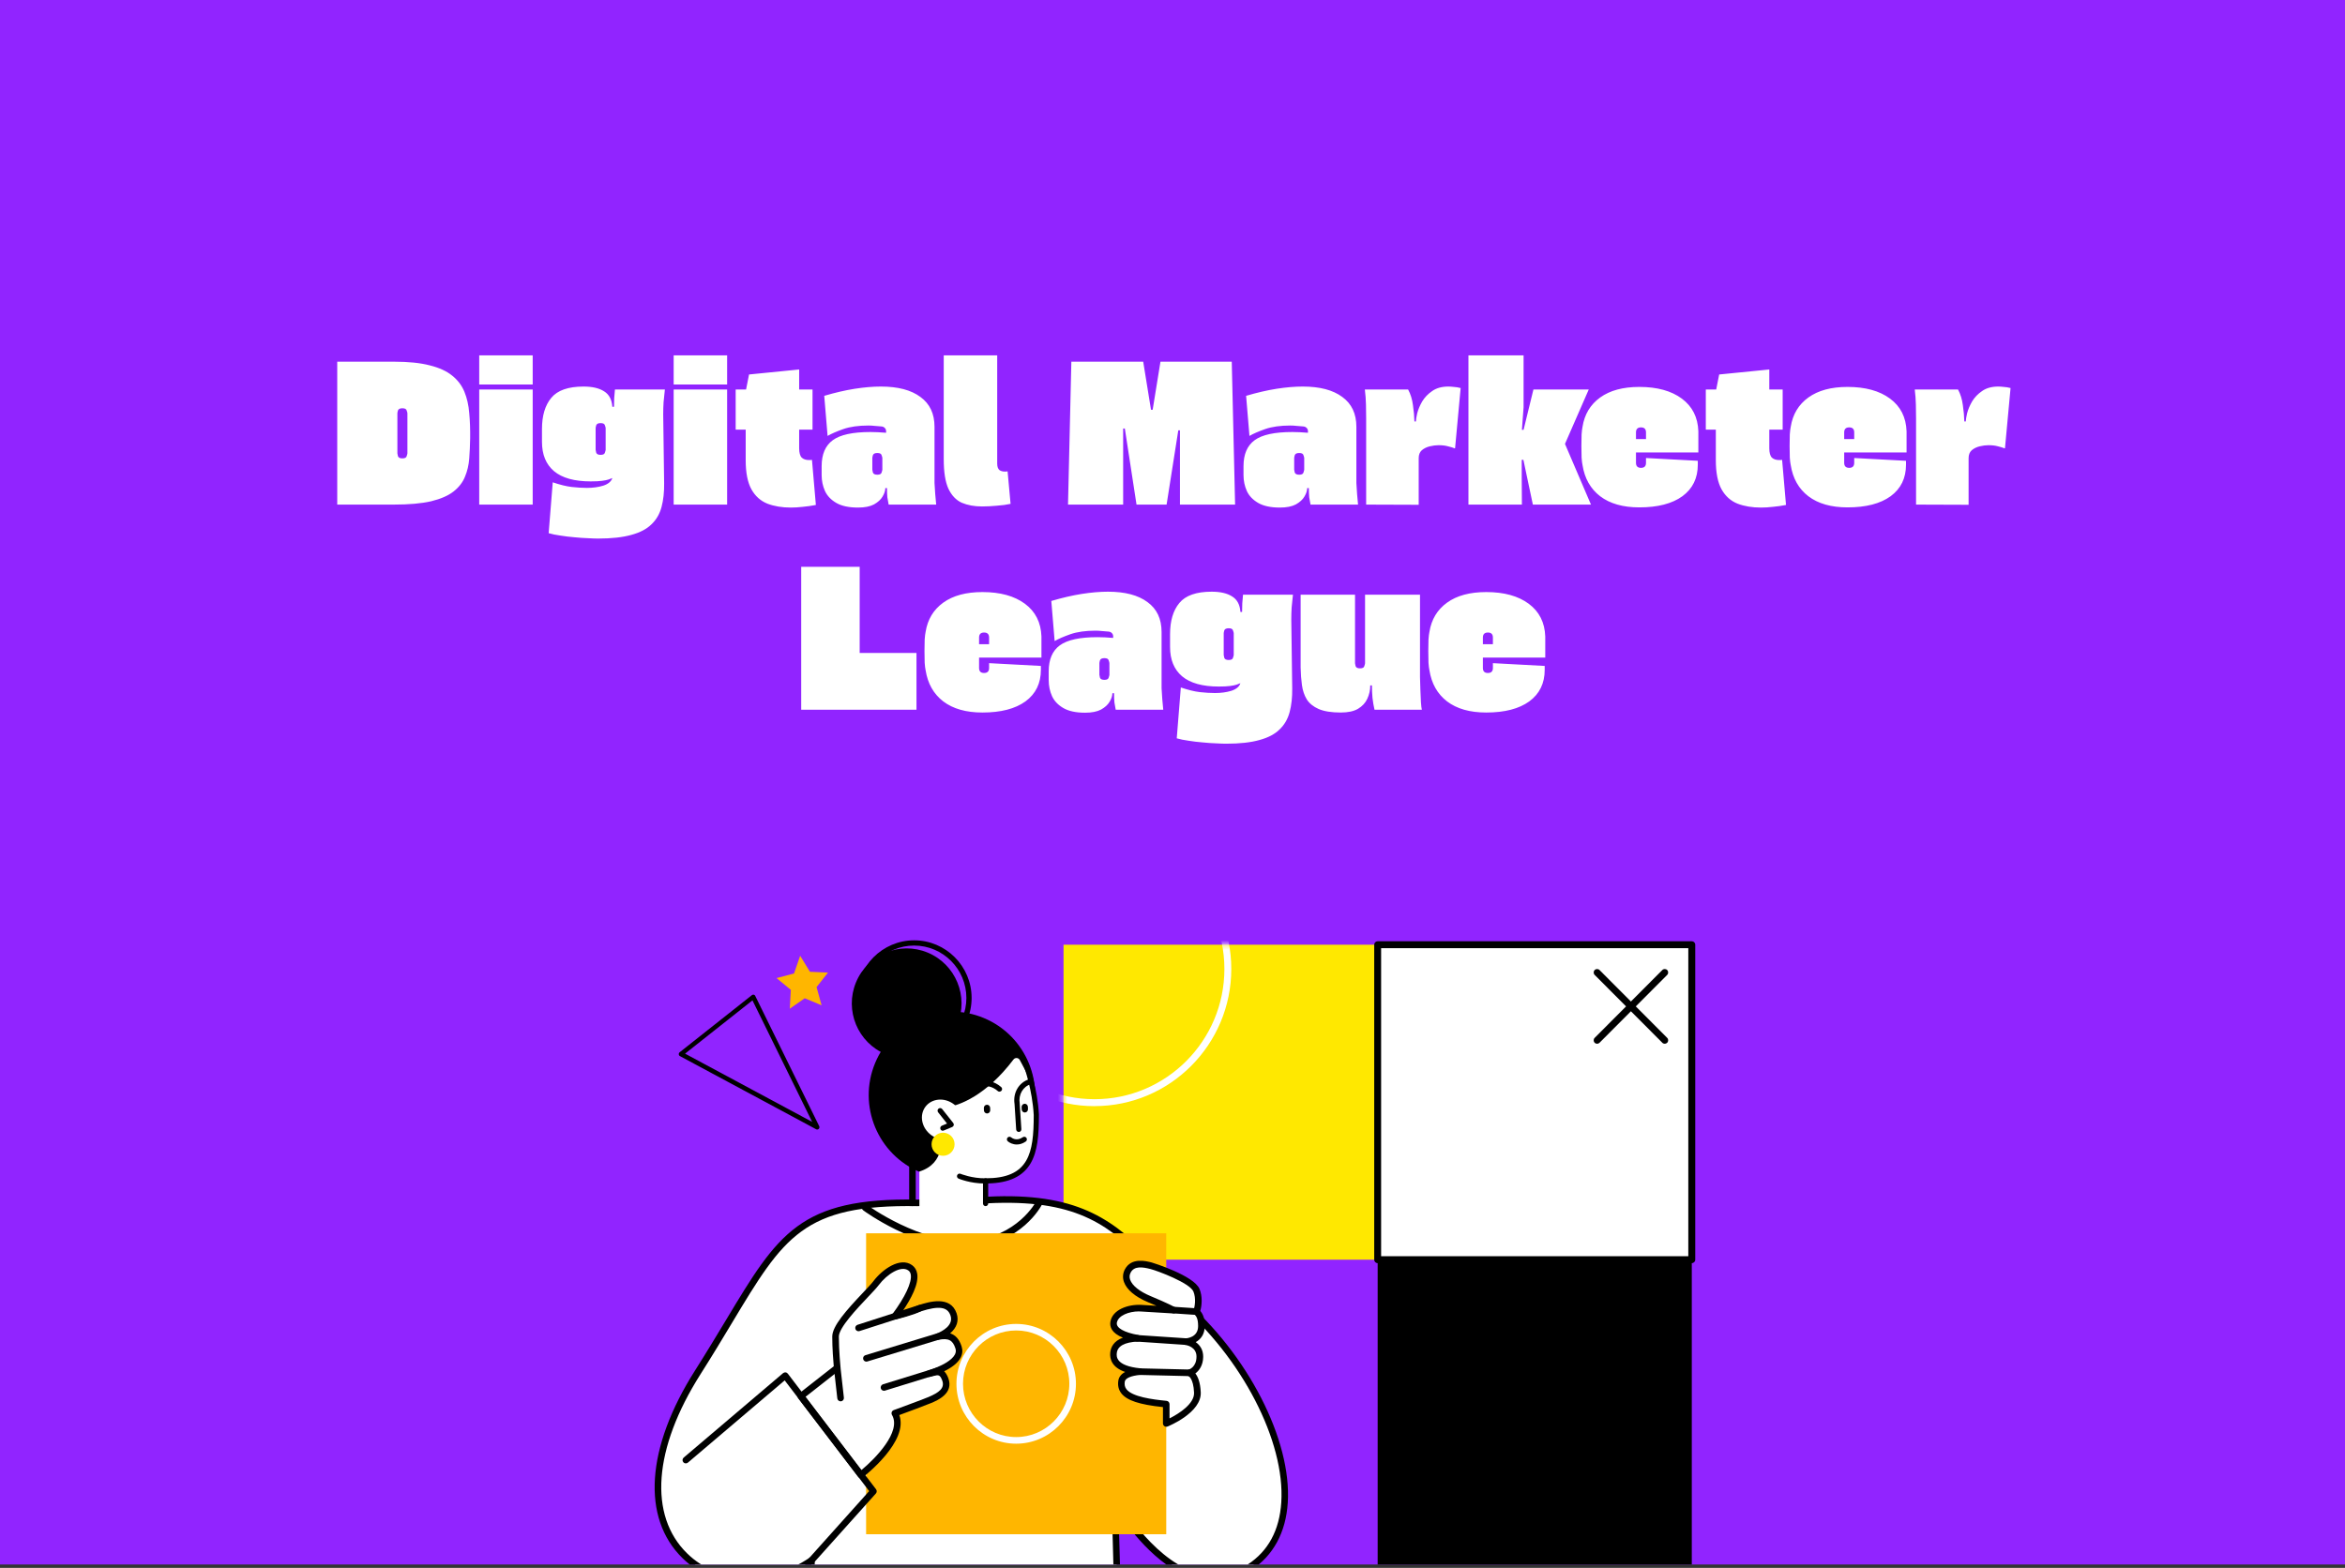 <svg width="480" height="321" viewBox="0 0 480 321" fill="none" xmlns="http://www.w3.org/2000/svg">
<rect x="0" y="0" width="480" height="321" fill="#333333" stroke="none"/>
<g clip-path="url(#clip0_15_7405)">
<rect width="480" height="320.308" fill="#9124FF"/>
<path d="M69.029 74.048H80.657C83.621 74.048 86.066 74.301 87.991 74.808C89.916 75.289 91.436 75.986 92.551 76.898C93.691 77.81 94.527 78.912 95.059 80.204C95.591 81.496 95.92 82.952 96.047 84.574C96.199 86.17 96.262 87.892 96.237 89.742C96.212 91.16 96.148 92.541 96.047 93.884C95.945 95.226 95.654 96.468 95.173 97.608C94.717 98.748 93.944 99.748 92.855 100.61C91.766 101.471 90.233 102.142 88.257 102.624C86.281 103.08 83.722 103.308 80.581 103.308H69.029V74.048ZM83.393 92.82V84.612C83.393 84.51 83.342 84.32 83.241 84.042C83.165 83.738 82.874 83.586 82.367 83.586C81.86 83.586 81.556 83.738 81.455 84.042C81.379 84.32 81.341 84.51 81.341 84.612V92.82C81.341 92.896 81.379 93.086 81.455 93.39C81.556 93.694 81.86 93.846 82.367 93.846C82.874 93.846 83.165 93.694 83.241 93.39C83.342 93.086 83.393 92.896 83.393 92.82ZM98.093 78.722V72.756H109.037V78.722H98.093ZM109.037 103.308H98.093V79.748H109.037V103.308ZM135.752 84.84L135.942 98.938C135.967 100.762 135.79 102.383 135.41 103.802C135.03 105.22 134.346 106.398 133.358 107.336C132.395 108.298 131.027 109.02 129.254 109.502C127.48 110.008 125.2 110.262 122.414 110.262C121.882 110.262 121.185 110.236 120.324 110.186C119.488 110.16 118.576 110.097 117.588 109.996C116.625 109.92 115.675 109.806 114.738 109.654C113.8 109.527 112.99 109.362 112.306 109.16L113.142 98.748C114.636 99.254 115.928 99.571 117.018 99.698C118.132 99.824 119.171 99.888 120.134 99.888C121.375 99.888 122.49 99.736 123.478 99.432C124.491 99.102 125.112 98.583 125.34 97.874C125.112 97.975 124.846 98.076 124.542 98.178C124.238 98.279 123.794 98.368 123.212 98.444C122.654 98.52 121.882 98.558 120.894 98.558C117.575 98.558 115.08 97.861 113.408 96.468C111.761 95.074 110.938 93.073 110.938 90.464V87.842C110.938 85.106 111.571 82.978 112.838 81.458C114.104 79.912 116.308 79.14 119.45 79.14C121.248 79.14 122.654 79.469 123.668 80.128C124.681 80.761 125.238 81.812 125.34 83.282H125.682C125.682 82.699 125.694 82.116 125.72 81.534C125.77 80.926 125.821 80.33 125.872 79.748H136.094C135.992 80.609 135.904 81.47 135.828 82.332C135.777 83.168 135.752 84.004 135.752 84.84ZM123.972 92.098V87.652C123.972 87.55 123.921 87.36 123.82 87.082C123.744 86.778 123.452 86.626 122.946 86.626C122.439 86.626 122.135 86.778 122.034 87.082C121.958 87.36 121.92 87.55 121.92 87.652V92.098C121.92 92.174 121.958 92.364 122.034 92.668C122.135 92.972 122.439 93.124 122.946 93.124C123.452 93.124 123.744 92.972 123.82 92.668C123.921 92.364 123.972 92.174 123.972 92.098ZM137.893 78.722V72.756H148.837V78.722H137.893ZM148.837 103.308H137.893V79.748H148.837V103.308ZM166.203 94.15L167.001 103.384C166.089 103.561 165.202 103.688 164.341 103.764C163.479 103.865 162.656 103.916 161.871 103.916C160.072 103.916 158.476 103.65 157.083 103.118C155.689 102.56 154.6 101.585 153.815 100.192C153.029 98.773 152.637 96.784 152.637 94.226V87.956H150.585V79.748H152.713L153.321 76.67L163.581 75.644V79.748H166.317V87.956H163.581V91.756C163.581 92.693 163.758 93.339 164.113 93.694C164.467 94.023 164.961 94.188 165.595 94.188C165.671 94.188 165.759 94.188 165.861 94.188C165.987 94.188 166.101 94.175 166.203 94.15ZM191.629 103.308H181.901C181.799 102.826 181.711 102.332 181.635 101.826C181.584 101.294 181.559 100.66 181.559 99.926H181.217C181.217 100.458 181.027 101.04 180.647 101.674C180.292 102.282 179.709 102.814 178.899 103.27C178.088 103.7 176.999 103.916 175.631 103.916C173.756 103.916 172.274 103.599 171.185 102.966C170.095 102.332 169.323 101.522 168.867 100.534C168.411 99.52 168.183 98.431 168.183 97.266V95.442C168.183 93.01 168.943 91.236 170.463 90.122C171.983 89.007 174.554 88.45 178.177 88.45C178.683 88.45 179.19 88.462 179.697 88.488C180.229 88.513 180.786 88.551 181.369 88.602C181.419 88.171 181.343 87.854 181.141 87.652C180.963 87.449 180.735 87.335 180.457 87.31C179.975 87.259 179.507 87.221 179.051 87.196C178.62 87.145 178.189 87.12 177.759 87.12C175.732 87.12 174.022 87.36 172.629 87.842C171.261 88.323 170.184 88.792 169.399 89.248L168.715 81.04C170.944 80.381 173.021 79.9 174.947 79.596C176.897 79.292 178.683 79.14 180.305 79.14C183.801 79.14 186.499 79.849 188.399 81.268C190.324 82.661 191.287 84.7 191.287 87.386V98.9C191.363 100.394 191.477 101.864 191.629 103.308ZM180.609 96.164V93.77C180.609 93.668 180.558 93.478 180.457 93.2C180.381 92.896 180.089 92.744 179.583 92.744C179.076 92.744 178.772 92.896 178.671 93.2C178.595 93.478 178.557 93.668 178.557 93.77V96.164C178.557 96.24 178.595 96.43 178.671 96.734C178.772 97.038 179.076 97.19 179.583 97.19C180.089 97.19 180.381 97.038 180.457 96.734C180.558 96.43 180.609 96.24 180.609 96.164ZM206.246 96.506L206.854 103.156C206.069 103.333 205.132 103.46 204.042 103.536C202.978 103.637 201.965 103.688 201.002 103.688C199.432 103.688 198.051 103.434 196.86 102.928C195.695 102.396 194.783 101.433 194.124 100.04C193.491 98.646 193.174 96.632 193.174 93.998V72.756H204.118V94.91C204.118 95.619 204.308 96.088 204.688 96.316C205.094 96.544 205.613 96.607 206.246 96.506ZM229.899 103.308H218.613L219.297 74.048H234.003L235.599 83.89H235.941L237.537 74.048H252.129L252.813 103.308H241.527V88.108H241.185L238.791 103.308H232.635L230.241 87.728H229.899V103.308ZM277.981 103.308H268.253C268.151 102.826 268.063 102.332 267.987 101.826C267.936 101.294 267.911 100.66 267.911 99.926H267.569C267.569 100.458 267.379 101.04 266.999 101.674C266.644 102.282 266.061 102.814 265.251 103.27C264.44 103.7 263.351 103.916 261.983 103.916C260.108 103.916 258.626 103.599 257.537 102.966C256.447 102.332 255.675 101.522 255.219 100.534C254.763 99.52 254.535 98.431 254.535 97.266V95.442C254.535 93.01 255.295 91.236 256.815 90.122C258.335 89.007 260.906 88.45 264.529 88.45C265.035 88.45 265.542 88.462 266.049 88.488C266.581 88.513 267.138 88.551 267.721 88.602C267.771 88.171 267.695 87.854 267.493 87.652C267.315 87.449 267.087 87.335 266.809 87.31C266.327 87.259 265.859 87.221 265.403 87.196C264.972 87.145 264.541 87.12 264.111 87.12C262.084 87.12 260.374 87.36 258.981 87.842C257.613 88.323 256.536 88.792 255.751 89.248L255.067 81.04C257.296 80.381 259.373 79.9 261.299 79.596C263.249 79.292 265.035 79.14 266.657 79.14C270.153 79.14 272.851 79.849 274.751 81.268C276.676 82.661 277.639 84.7 277.639 87.386V98.9C277.715 100.394 277.829 101.864 277.981 103.308ZM266.961 96.164V93.77C266.961 93.668 266.91 93.478 266.809 93.2C266.733 92.896 266.441 92.744 265.935 92.744C265.428 92.744 265.124 92.896 265.023 93.2C264.947 93.478 264.909 93.668 264.909 93.77V96.164C264.909 96.24 264.947 96.43 265.023 96.734C265.124 97.038 265.428 97.19 265.935 97.19C266.441 97.19 266.733 97.038 266.809 96.734C266.91 96.43 266.961 96.24 266.961 96.164ZM296.474 79.14C296.778 79.14 297.146 79.165 297.576 79.216C298.032 79.241 298.501 79.317 298.982 79.444L297.842 91.756L297.766 91.794C297.386 91.642 296.93 91.502 296.398 91.376C295.866 91.224 295.22 91.148 294.46 91.148C293.903 91.148 293.308 91.224 292.674 91.376C292.041 91.528 291.496 91.794 291.04 92.174C290.61 92.554 290.394 93.098 290.394 93.808V103.346L279.64 103.308V85.676C279.64 84.789 279.628 83.839 279.602 82.826C279.577 81.787 279.501 80.761 279.374 79.748H288.228C288.735 80.685 289.064 81.749 289.216 82.94C289.394 84.13 289.495 85.245 289.52 86.284H289.824C289.824 85.929 289.913 85.372 290.09 84.612C290.293 83.826 290.635 83.016 291.116 82.18C291.623 81.344 292.307 80.634 293.168 80.052C294.03 79.444 295.132 79.14 296.474 79.14ZM311.521 103.308H300.577V72.756H311.863V83.396L311.521 87.994H311.863L313.877 79.748H325.201L320.337 90.882L325.657 103.308H313.763L311.825 94.15H311.483V97.988L311.521 103.308ZM335.554 79.216C339.202 79.216 342.103 80.014 344.256 81.61C346.409 83.206 347.537 85.435 347.638 88.298V92.63H334.87V94.758C334.87 95.442 335.212 95.784 335.896 95.784C336.58 95.784 336.922 95.442 336.922 94.758V93.77L347.524 94.34V95.138C347.524 97.899 346.473 100.052 344.37 101.598C342.267 103.118 339.329 103.878 335.554 103.878C332.21 103.878 329.537 103.118 327.536 101.598C325.56 100.078 324.357 97.95 323.926 95.214C323.85 94.884 323.787 94.378 323.736 93.694C323.711 93.01 323.698 92.212 323.698 91.3C323.698 90.413 323.711 89.628 323.736 88.944C323.787 88.234 323.85 87.715 323.926 87.386C324.331 84.827 325.535 82.826 327.536 81.382C329.537 79.938 332.21 79.216 335.554 79.216ZM334.87 88.526V89.894H336.922V88.526C336.922 87.842 336.58 87.5 335.896 87.5C335.212 87.5 334.87 87.842 334.87 88.526ZM364.781 94.15L365.579 103.384C364.667 103.561 363.78 103.688 362.919 103.764C362.058 103.865 361.234 103.916 360.449 103.916C358.65 103.916 357.054 103.65 355.661 103.118C354.268 102.56 353.178 101.585 352.393 100.192C351.608 98.773 351.215 96.784 351.215 94.226V87.956H349.163V79.748H351.291L351.899 76.67L362.159 75.644V79.748H364.895V87.956H362.159V91.756C362.159 92.693 362.336 93.339 362.691 93.694C363.046 94.023 363.54 94.188 364.173 94.188C364.249 94.188 364.338 94.188 364.439 94.188C364.566 94.188 364.68 94.175 364.781 94.15ZM378.173 79.216C381.821 79.216 384.722 80.014 386.875 81.61C389.029 83.206 390.156 85.435 390.257 88.298V92.63H377.489V94.758C377.489 95.442 377.831 95.784 378.515 95.784C379.199 95.784 379.541 95.442 379.541 94.758V93.77L390.143 94.34V95.138C390.143 97.899 389.092 100.052 386.989 101.598C384.887 103.118 381.948 103.878 378.173 103.878C374.829 103.878 372.157 103.118 370.155 101.598C368.179 100.078 366.976 97.95 366.545 95.214C366.469 94.884 366.406 94.378 366.355 93.694C366.33 93.01 366.317 92.212 366.317 91.3C366.317 90.413 366.33 89.628 366.355 88.944C366.406 88.234 366.469 87.715 366.545 87.386C366.951 84.827 368.154 82.826 370.155 81.382C372.157 79.938 374.829 79.216 378.173 79.216ZM377.489 88.526V89.894H379.541V88.526C379.541 87.842 379.199 87.5 378.515 87.5C377.831 87.5 377.489 87.842 377.489 88.526ZM409.034 79.14C409.338 79.14 409.706 79.165 410.136 79.216C410.592 79.241 411.061 79.317 411.542 79.444L410.402 91.756L410.326 91.794C409.946 91.642 409.49 91.502 408.958 91.376C408.426 91.224 407.78 91.148 407.02 91.148C406.463 91.148 405.868 91.224 405.234 91.376C404.601 91.528 404.056 91.794 403.6 92.174C403.17 92.554 402.954 93.098 402.954 93.808V103.346L392.2 103.308V85.676C392.2 84.789 392.188 83.839 392.162 82.826C392.137 81.787 392.061 80.761 391.934 79.748H400.788C401.295 80.685 401.624 81.749 401.776 82.94C401.954 84.13 402.055 85.245 402.08 86.284H402.384C402.384 85.929 402.473 85.372 402.65 84.612C402.853 83.826 403.195 83.016 403.676 82.18C404.183 81.344 404.867 80.634 405.728 80.052C406.59 79.444 407.692 79.14 409.034 79.14ZM175.969 116.048V133.68H187.597V145.308H163.999V116.048H175.969ZM201.09 121.216C204.738 121.216 207.639 122.014 209.792 123.61C211.946 125.206 213.073 127.435 213.174 130.298V134.63H200.406V136.758C200.406 137.442 200.748 137.784 201.432 137.784C202.116 137.784 202.458 137.442 202.458 136.758V135.77L213.06 136.34V137.138C213.06 139.899 212.009 142.052 209.906 143.598C207.804 145.118 204.865 145.878 201.09 145.878C197.746 145.878 195.074 145.118 193.072 143.598C191.096 142.078 189.893 139.95 189.462 137.214C189.386 136.884 189.323 136.378 189.272 135.694C189.247 135.01 189.234 134.212 189.234 133.3C189.234 132.413 189.247 131.628 189.272 130.944C189.323 130.234 189.386 129.715 189.462 129.386C189.868 126.827 191.071 124.826 193.072 123.382C195.074 121.938 197.746 121.216 201.09 121.216ZM200.406 130.526V131.894H202.458V130.526C202.458 129.842 202.116 129.5 201.432 129.5C200.748 129.5 200.406 129.842 200.406 130.526ZM238.107 145.308H228.379C228.278 144.826 228.189 144.332 228.113 143.826C228.063 143.294 228.037 142.66 228.037 141.926H227.695C227.695 142.458 227.505 143.04 227.125 143.674C226.771 144.282 226.188 144.814 225.377 145.27C224.567 145.7 223.477 145.916 222.109 145.916C220.235 145.916 218.753 145.599 217.663 144.966C216.574 144.332 215.801 143.522 215.345 142.534C214.889 141.52 214.661 140.431 214.661 139.266V137.442C214.661 135.01 215.421 133.236 216.941 132.122C218.461 131.007 221.033 130.45 224.655 130.45C225.162 130.45 225.669 130.462 226.175 130.488C226.707 130.513 227.265 130.551 227.847 130.602C227.898 130.171 227.822 129.854 227.619 129.652C227.442 129.449 227.214 129.335 226.935 129.31C226.454 129.259 225.985 129.221 225.529 129.196C225.099 129.145 224.668 129.12 224.237 129.12C222.211 129.12 220.501 129.36 219.107 129.842C217.739 130.323 216.663 130.792 215.877 131.248L215.193 123.04C217.423 122.381 219.5 121.9 221.425 121.596C223.376 121.292 225.162 121.14 226.783 121.14C230.279 121.14 232.977 121.849 234.877 123.268C236.803 124.661 237.765 126.7 237.765 129.386V140.9C237.841 142.394 237.955 143.864 238.107 145.308ZM227.087 138.164V135.77C227.087 135.668 227.037 135.478 226.935 135.2C226.859 134.896 226.568 134.744 226.061 134.744C225.555 134.744 225.251 134.896 225.149 135.2C225.073 135.478 225.035 135.668 225.035 135.77V138.164C225.035 138.24 225.073 138.43 225.149 138.734C225.251 139.038 225.555 139.19 226.061 139.19C226.568 139.19 226.859 139.038 226.935 138.734C227.037 138.43 227.087 138.24 227.087 138.164ZM264.315 126.84L264.505 140.938C264.53 142.762 264.353 144.383 263.973 145.802C263.593 147.22 262.909 148.398 261.921 149.336C260.958 150.298 259.59 151.02 257.817 151.502C256.044 152.008 253.764 152.262 250.977 152.262C250.445 152.262 249.748 152.236 248.887 152.186C248.051 152.16 247.139 152.097 246.151 151.996C245.188 151.92 244.238 151.806 243.301 151.654C242.364 151.527 241.553 151.362 240.869 151.16L241.705 140.748C243.2 141.254 244.492 141.571 245.581 141.698C246.696 141.824 247.734 141.888 248.697 141.888C249.938 141.888 251.053 141.736 252.041 141.432C253.054 141.102 253.675 140.583 253.903 139.874C253.675 139.975 253.409 140.076 253.105 140.178C252.801 140.279 252.358 140.368 251.775 140.444C251.218 140.52 250.445 140.558 249.457 140.558C246.138 140.558 243.643 139.861 241.971 138.468C240.324 137.074 239.501 135.073 239.501 132.464V129.842C239.501 127.106 240.134 124.978 241.401 123.458C242.668 121.912 244.872 121.14 248.013 121.14C249.812 121.14 251.218 121.469 252.231 122.128C253.244 122.761 253.802 123.812 253.903 125.282H254.245C254.245 124.699 254.258 124.116 254.283 123.534C254.334 122.926 254.384 122.33 254.435 121.748H264.657C264.556 122.609 264.467 123.47 264.391 124.332C264.34 125.168 264.315 126.004 264.315 126.84ZM252.535 134.098V129.652C252.535 129.55 252.484 129.36 252.383 129.082C252.307 128.778 252.016 128.626 251.509 128.626C251.002 128.626 250.698 128.778 250.597 129.082C250.521 129.36 250.483 129.55 250.483 129.652V134.098C250.483 134.174 250.521 134.364 250.597 134.668C250.698 134.972 251.002 135.124 251.509 135.124C252.016 135.124 252.307 134.972 252.383 134.668C252.484 134.364 252.535 134.174 252.535 134.098ZM291.042 145.308H281.352C281.174 144.548 281.035 143.737 280.934 142.876C280.858 142.014 280.82 141.166 280.82 140.33H280.478C280.478 141.292 280.275 142.204 279.87 143.066C279.49 143.902 278.856 144.586 277.97 145.118C277.108 145.624 275.93 145.878 274.436 145.878C272.536 145.878 271.028 145.637 269.914 145.156C268.824 144.674 268.014 144.016 267.482 143.18C266.975 142.344 266.646 141.368 266.494 140.254C266.342 139.139 266.253 137.948 266.228 136.682V121.748H277.362V135.808C277.362 135.884 277.4 136.074 277.476 136.378C277.577 136.682 277.881 136.834 278.388 136.834C278.894 136.834 279.186 136.682 279.262 136.378C279.363 136.074 279.414 135.884 279.414 135.808V121.748H290.662V137.024C290.662 137.302 290.662 137.834 290.662 138.62C290.687 139.38 290.712 140.228 290.738 141.166C290.763 142.103 290.801 142.964 290.852 143.75C290.902 144.51 290.966 145.029 291.042 145.308ZM304.216 121.216C307.864 121.216 310.765 122.014 312.918 123.61C315.071 125.206 316.199 127.435 316.3 130.298V134.63H303.532V136.758C303.532 137.442 303.874 137.784 304.558 137.784C305.242 137.784 305.584 137.442 305.584 136.758V135.77L316.186 136.34V137.138C316.186 139.899 315.135 142.052 313.032 143.598C310.929 145.118 307.991 145.878 304.216 145.878C300.872 145.878 298.199 145.118 296.198 143.598C294.222 142.078 293.019 139.95 292.588 137.214C292.512 136.884 292.449 136.378 292.398 135.694C292.373 135.01 292.36 134.212 292.36 133.3C292.36 132.413 292.373 131.628 292.398 130.944C292.449 130.234 292.512 129.715 292.588 129.386C292.993 126.827 294.197 124.826 296.198 123.382C298.199 121.938 300.872 121.216 304.216 121.216ZM303.532 130.526V131.894H305.584V130.526C305.584 129.842 305.242 129.5 304.558 129.5C303.874 129.5 303.532 129.842 303.532 130.526Z" fill="white"/>
<g clip-path="url(#clip1_15_7405)">
<path d="M281.995 193.415H217.696V257.9H281.995V193.415Z" fill="#FFE800"/>
<path d="M346.295 193.415H281.995V257.9H346.295V193.415Z" fill="white"/>
<path d="M346.295 258.607H281.995C281.605 258.607 281.29 258.291 281.29 257.9V193.415C281.29 193.024 281.605 192.707 281.995 192.707H346.295C346.685 192.707 347 193.024 347 193.415V257.9C347 258.291 346.685 258.607 346.295 258.607ZM282.701 257.192H345.581V194.122H282.701V257.192Z" fill="black"/>
<path d="M346.295 257.9H281.995V322.385H346.295V257.9Z" fill="black"/>
<mask id="mask0_15_7405" style="mask-type:luminance" maskUnits="userSpaceOnUse" x="217" y="193" width="65" height="65">
<path d="M281.995 193.415H217.696V257.9H281.995V193.415Z" fill="white"/>
</mask>
<g mask="url(#mask0_15_7405)">
<path d="M224.037 226.469C208.599 226.469 196.042 213.875 196.042 198.392C196.042 182.91 208.599 170.308 224.037 170.308C239.475 170.308 252.033 182.902 252.033 198.384C252.033 213.866 239.475 226.46 224.037 226.46V226.469ZM224.037 171.723C209.38 171.723 197.453 183.684 197.453 198.384C197.453 213.084 209.38 225.045 224.037 225.045C238.695 225.045 250.622 213.084 250.622 198.384C250.622 183.684 238.695 171.723 224.037 171.723Z" fill="white"/>
</g>
<path d="M326.914 213.692C326.732 213.692 326.549 213.625 326.416 213.484C326.142 213.209 326.142 212.759 326.416 212.485L340.26 198.601C340.534 198.326 340.983 198.326 341.256 198.601C341.53 198.875 341.53 199.325 341.256 199.599L327.412 213.484C327.271 213.625 327.097 213.692 326.914 213.692Z" fill="black"/>
<path d="M340.758 213.692C340.576 213.692 340.393 213.625 340.26 213.484L326.416 199.599C326.142 199.325 326.142 198.875 326.416 198.601C326.69 198.326 327.138 198.326 327.412 198.601L341.256 212.485C341.53 212.759 341.53 213.209 341.256 213.484C341.115 213.625 340.941 213.692 340.758 213.692Z" fill="black"/>
<path d="M228.619 322.302L228.212 307.294C230.494 311.173 242.438 329.56 255.768 320.87C271.006 310.923 260.1 282.106 241.583 266.282L235.723 258.699C227.872 250.658 221.182 245.106 203.819 245.614L187.767 246.271C159.879 245.78 159.091 255.336 142.831 280.957C121.202 315.043 147.545 332.016 166.087 319.48V322.568L228.627 322.293L228.619 322.302Z" fill="white"/>
<path d="M177.01 246.729C189.161 245.997 196.598 245.905 212.94 246.013C212.94 246.013 208.101 254.912 197.419 254.912C185.683 254.52 177.01 246.737 177.01 246.737V246.729Z" fill="white"/>
<path d="M153.098 324.308C148.085 324.308 143.312 322.535 139.719 319.022C131.278 310.773 132.232 296.414 142.258 280.599C144.682 276.778 146.79 273.274 148.649 270.186C159.273 252.497 163.739 245.181 187.775 245.597L203.785 244.939C221.331 244.423 228.278 250.125 236.197 258.224L242.073 265.807C255.378 277.194 264.424 294.791 263.594 307.668C263.204 313.736 260.623 318.497 256.133 321.427C252.705 323.667 249.086 324.357 245.368 323.483C237.807 321.702 231.69 313.828 228.959 309.732L229.299 322.285C229.308 322.659 229.017 322.967 228.644 322.976C228.287 322.976 227.963 322.693 227.955 322.318L227.548 307.31C227.54 307.002 227.739 306.727 228.038 306.644C228.337 306.561 228.652 306.686 228.801 306.952C230.088 309.133 236.927 320.112 245.683 322.168C249.028 322.959 252.307 322.326 255.411 320.295C259.594 317.565 261.901 313.287 262.266 307.585C263.072 295.082 254.191 277.927 241.16 266.798C241.127 266.765 241.093 266.731 241.06 266.698L235.201 259.115C227.332 251.066 220.875 245.788 203.844 246.288L187.8 246.945C164.461 246.538 160.452 253.163 149.811 270.877C147.952 273.973 145.844 277.486 143.404 281.323C133.734 296.556 132.714 310.282 140.665 318.048C147.006 324.241 157.306 324.599 165.714 318.922C165.921 318.78 166.187 318.772 166.411 318.889C166.635 319.005 166.768 319.238 166.768 319.488V322.576C166.768 322.951 166.469 323.25 166.096 323.25C165.722 323.25 165.423 322.951 165.423 322.576V320.728C161.489 323.126 157.215 324.316 153.115 324.316L153.098 324.308Z" fill="black"/>
<path d="M232.403 265.907C232.163 265.907 231.964 265.707 231.964 265.466V260.189C231.964 259.947 232.163 259.748 232.403 259.748C232.644 259.748 232.843 259.947 232.843 260.189V265.466C232.843 265.707 232.644 265.907 232.403 265.907Z" fill="black"/>
<path d="M210.587 230.737C214.186 222.022 210.06 212.03 201.369 208.42C192.679 204.81 182.717 208.949 179.117 217.664C175.517 226.38 179.644 236.371 188.334 239.981C197.024 243.591 206.987 239.453 210.587 230.737Z" fill="black"/>
<path d="M195.963 209.745C198.337 203.999 195.616 197.411 189.886 195.03C184.156 192.65 177.587 195.379 175.213 201.125C172.84 206.872 175.561 213.46 181.291 215.84C187.021 218.22 193.59 215.492 195.963 209.745Z" fill="black"/>
<path d="M187.119 216.105C180.637 216.105 175.358 210.811 175.358 204.311C175.358 197.81 180.637 192.516 187.119 192.516C193.601 192.516 198.88 197.81 198.88 204.311C198.88 210.811 193.601 216.105 187.119 216.105ZM187.119 193.589C181.218 193.589 176.421 198.401 176.421 204.311C176.421 210.221 181.218 215.032 187.119 215.032C193.02 215.032 197.81 210.221 197.81 204.311C197.81 198.401 193.012 193.589 187.119 193.589Z" fill="black"/>
<path d="M188.19 248.411V239.854C193.568 238.156 192.763 232.937 192.697 230.664L193.643 226.727C196.39 226.361 201.885 224.271 207.446 216.921C207.786 216.472 208.475 216.522 208.74 217.021C209.048 217.587 209.446 218.328 209.853 219.111C211.305 221.907 212.094 225.012 212.119 228.175C212.119 228.217 212.119 228.259 212.119 228.308C212.119 235.958 211.247 241.776 201.735 241.768V248.061L188.182 248.419L188.19 248.411Z" fill="white"/>
<path d="M201.744 246.937C201.453 246.937 201.212 246.696 201.212 246.405V241.768C201.212 241.627 201.271 241.493 201.37 241.394C201.47 241.294 201.603 241.235 201.744 241.235C205.977 241.235 208.608 240.095 210.044 237.631C211.33 235.425 211.596 232.304 211.596 228.3C211.322 223.139 209.67 218.553 209.653 218.511C209.554 218.237 209.695 217.929 209.969 217.829C210.243 217.729 210.55 217.87 210.649 218.145C210.716 218.336 212.368 222.923 212.658 228.142C212.658 228.15 212.658 228.258 212.658 228.275C212.658 232.479 212.368 235.758 210.957 238.172C209.396 240.844 206.558 242.193 202.275 242.293V246.405C202.275 246.696 202.034 246.937 201.744 246.937Z" fill="black"/>
<path d="M186.771 246.937C186.397 246.937 186.098 246.638 186.098 246.263V237.573C186.098 237.198 186.397 236.899 186.771 236.899C187.144 236.899 187.443 237.198 187.443 237.573V246.263C187.443 246.638 187.144 246.937 186.771 246.937Z" fill="black"/>
<path d="M204.582 223.506C204.458 223.506 204.333 223.464 204.234 223.372C201.943 221.35 199.279 222.923 199.171 222.99C198.922 223.139 198.59 223.064 198.44 222.806C198.291 222.557 198.366 222.224 198.615 222.074C198.648 222.057 202.051 220.018 204.939 222.565C205.163 222.756 205.18 223.098 204.989 223.314C204.881 223.431 204.74 223.497 204.591 223.497L204.582 223.506Z" fill="black"/>
<path d="M202.067 227.967C201.719 227.975 201.42 227.701 201.403 227.343L201.387 226.843C201.378 226.494 201.652 226.194 202.009 226.177C202.358 226.169 202.657 226.444 202.673 226.802L202.69 227.301C202.698 227.651 202.424 227.95 202.067 227.967Z" fill="black"/>
<path d="M209.795 227.767C209.446 227.776 209.147 227.501 209.131 227.143L209.114 226.644C209.106 226.294 209.38 225.994 209.736 225.978C210.085 225.969 210.384 226.244 210.4 226.602L210.417 227.101C210.425 227.451 210.151 227.751 209.795 227.767Z" fill="black"/>
<path d="M208.533 231.746C208.259 231.746 208.018 231.53 208.002 231.247L207.67 226.036C207.305 223.713 208.558 221.591 210.716 220.933C210.998 220.85 211.297 221.008 211.38 221.291C211.463 221.574 211.305 221.874 211.023 221.957C209.38 222.465 208.433 224.096 208.724 225.928L209.064 231.188C209.081 231.48 208.857 231.738 208.566 231.754C208.558 231.754 208.541 231.754 208.533 231.754V231.746Z" fill="black"/>
<path d="M201.511 242.301C198.623 242.301 196.307 241.344 196.208 241.302C195.934 241.185 195.809 240.877 195.925 240.603C196.042 240.328 196.349 240.203 196.623 240.32C196.648 240.328 198.972 241.285 201.744 241.235C202.042 241.235 202.283 241.468 202.283 241.76C202.283 242.051 202.059 242.301 201.76 242.301C201.677 242.301 201.594 242.301 201.52 242.301H201.511Z" fill="black"/>
<path d="M208.126 234.318C207.296 234.318 206.624 233.96 206.284 233.661C206.06 233.469 206.043 233.128 206.234 232.911C206.425 232.695 206.765 232.67 206.981 232.861C207.089 232.953 208.068 233.727 209.363 232.828C209.604 232.662 209.936 232.72 210.102 232.961C210.268 233.203 210.21 233.536 209.969 233.702C209.313 234.16 208.682 234.318 208.118 234.318H208.126Z" fill="black"/>
<path d="M196.365 231.846C195.062 233.569 192.456 233.794 190.539 232.337C188.622 230.88 188.132 228.308 189.435 226.577C190.738 224.854 193.344 224.629 195.261 226.086C197.179 227.543 197.668 230.115 196.365 231.846Z" fill="white"/>
<path d="M192.987 231.505C192.78 231.505 192.581 231.38 192.498 231.172C192.39 230.897 192.514 230.589 192.788 230.473L193.85 230.031L192.025 227.726C191.842 227.493 191.883 227.16 192.108 226.977C192.34 226.794 192.672 226.827 192.854 227.06L195.12 229.915C195.22 230.048 195.261 230.215 195.22 230.381C195.178 230.539 195.062 230.672 194.905 230.739L193.195 231.447C193.128 231.472 193.062 231.488 192.996 231.488L192.987 231.505Z" fill="black"/>
<path d="M197.146 255.419C187.177 255.419 177.11 248.103 176.67 247.778C176.371 247.553 176.305 247.137 176.529 246.829C176.753 246.529 177.168 246.463 177.475 246.688C177.583 246.771 188.547 254.745 198.474 254.021C208.226 253.305 212.069 246.03 212.102 245.955C212.268 245.622 212.683 245.489 213.007 245.664C213.339 245.83 213.471 246.238 213.305 246.571C213.139 246.896 209.114 254.604 198.573 255.369C198.1 255.403 197.627 255.419 197.154 255.419H197.146Z" fill="black"/>
<path d="M238.72 252.498H177.284V314.111H238.72V252.498Z" fill="#FFB600"/>
<path d="M208.002 295.574C201.262 295.574 195.776 290.072 195.776 283.313C195.776 276.554 201.262 271.052 208.002 271.052C214.741 271.052 220.236 276.554 220.236 283.313C220.236 290.072 214.75 295.574 208.002 295.574ZM208.002 272.392C202.001 272.392 197.121 277.286 197.121 283.304C197.121 289.322 202.001 294.217 208.002 294.217C214.003 294.217 218.883 289.322 218.883 283.304C218.883 277.286 214.003 272.392 208.002 272.392Z" fill="white"/>
<path d="M245.592 277.785C245.633 275.047 242.687 274.672 242.687 274.672C242.687 274.672 245.941 274.564 245.924 271.451C245.907 269.703 245.467 269.095 244.903 268.538C245.235 267.822 245.592 265.791 244.903 264.143C243.973 261.945 236.653 259.406 235.69 259.157C234.727 258.907 231.98 258.091 230.86 260.18C229.739 262.27 231.756 264.509 235.242 265.965C238.728 267.422 240.23 268.221 240.23 268.221C240.23 268.221 235.898 267.955 233.624 267.822C231.349 267.689 228.328 268.546 227.963 270.693C227.706 272.183 229.415 273.365 232.91 273.99C230.486 274.098 228.146 274.789 227.938 276.978C227.681 279.642 230.536 280.532 233.35 280.815C231.49 280.99 229.772 281.498 229.581 282.78C229.15 285.676 232.329 286.858 238.736 287.466V291.428C238.736 291.428 245.268 288.79 245.111 285.085C244.953 281.381 243.451 281.057 243.451 281.057C243.451 281.057 245.567 280.516 245.609 277.777L245.592 277.785Z" fill="white"/>
<path d="M238.72 292.102C238.587 292.102 238.454 292.061 238.346 291.986C238.164 291.861 238.047 291.653 238.047 291.428V288.082C233.233 287.574 230.669 286.725 229.532 285.269C228.967 284.544 228.76 283.679 228.909 282.68C229.025 281.914 229.49 281.315 230.312 280.89C227.639 279.966 227.125 278.301 227.258 276.92C227.365 275.829 227.946 274.572 229.847 273.865C227.507 272.916 227.116 271.626 227.291 270.594C227.706 268.146 230.876 266.998 233.657 267.156C234.503 267.206 235.632 267.272 236.719 267.339C236.205 267.114 235.624 266.864 234.976 266.598C232.362 265.508 230.619 264.034 230.063 262.461C229.756 261.587 229.822 260.688 230.262 259.864C231.59 257.392 234.603 258.183 235.74 258.474C235.939 258.524 244.364 261.138 245.526 263.885C246.165 265.408 246.015 267.289 245.683 268.388C246.248 269.054 246.588 269.886 246.605 271.451C246.613 273.199 245.75 274.223 244.754 274.78C245.592 275.371 246.297 276.329 246.281 277.802C246.256 279.533 245.467 280.607 244.679 281.19C245.185 281.831 245.692 282.988 245.783 285.06C245.957 289.197 239.276 291.944 238.985 292.061C238.902 292.094 238.819 292.111 238.736 292.111L238.72 292.102ZM233.134 268.488C231.075 268.488 228.868 269.328 228.61 270.81C228.436 271.859 230.079 272.799 233.009 273.324C233.35 273.382 233.59 273.69 233.565 274.031C233.541 274.373 233.267 274.647 232.926 274.664C230.187 274.789 228.735 275.588 228.594 277.045C228.536 277.686 228.345 279.633 233.399 280.141C233.748 280.174 234.005 280.466 234.005 280.815C234.005 281.165 233.74 281.456 233.391 281.49C231.482 281.664 230.328 282.172 230.229 282.88C230.138 283.512 230.245 284.003 230.586 284.436C231.781 285.968 235.831 286.517 238.778 286.8C239.126 286.833 239.392 287.125 239.392 287.474V290.388C241.376 289.406 244.513 287.366 244.413 285.127C244.281 282.122 243.26 281.723 243.251 281.723C242.944 281.656 242.745 281.39 242.737 281.082C242.737 280.765 242.961 280.499 243.268 280.416C243.426 280.374 244.886 279.908 244.911 277.785C244.945 275.729 242.836 275.38 242.596 275.355C242.247 275.305 241.99 275.005 242.015 274.647C242.04 274.289 242.313 274.015 242.662 274.006C242.928 273.998 245.26 273.832 245.243 271.468C245.235 269.836 244.82 269.428 244.422 269.029C244.222 268.829 244.164 268.521 244.281 268.263C244.563 267.647 244.862 265.824 244.281 264.417C243.542 262.669 236.985 260.197 235.524 259.822C233.856 259.39 232.179 259.157 231.449 260.513C231.183 261.004 231.15 261.496 231.333 262.012C231.756 263.21 233.275 264.426 235.499 265.35C238.977 266.798 240.479 267.605 240.546 267.639C240.828 267.788 240.961 268.113 240.878 268.421C240.795 268.729 240.521 268.937 240.189 268.912C240.189 268.912 235.856 268.646 233.582 268.513C233.441 268.504 233.292 268.496 233.142 268.496L233.134 268.488Z" fill="black"/>
<path d="M244.903 269.212C244.853 269.212 240.18 268.896 240.18 268.896C239.807 268.871 239.525 268.546 239.55 268.18C239.575 267.805 239.907 267.522 240.263 267.547L244.945 267.855C245.318 267.88 245.6 268.205 245.575 268.571C245.55 268.929 245.26 269.204 244.903 269.204V269.212Z" fill="black"/>
<path d="M242.687 275.347C242.637 275.347 232.661 274.672 232.661 274.672C232.287 274.647 232.005 274.323 232.03 273.956C232.055 273.582 232.379 273.299 232.744 273.324L242.72 273.99C243.094 274.015 243.376 274.339 243.351 274.706C243.326 275.063 243.036 275.338 242.679 275.338L242.687 275.347Z" fill="black"/>
<path d="M243.434 281.739L233.316 281.498C232.943 281.49 232.652 281.182 232.661 280.807C232.661 280.441 232.968 280.149 233.333 280.149C233.35 280.149 243.451 280.391 243.451 280.391C243.824 280.399 244.115 280.707 244.106 281.082C244.106 281.448 243.799 281.739 243.434 281.739Z" fill="black"/>
<path d="M196.199 275.879C195.469 273.557 194 273.241 191.991 273.64C194.257 272.724 195.892 271.151 195.17 269.079C194.232 266.398 191.244 266.889 188.298 267.83C188.978 267.53 186.123 268.912 183.177 269.478C186.165 265.474 188.381 261.063 186.306 259.564C184.355 258.158 181.094 260.355 179.309 262.711C177.815 264.684 171.026 270.802 171.026 273.64C171.026 276.495 171.366 280.024 171.366 280.024L163.929 285.868L176.197 301.95C176.197 301.95 186.073 294.325 183.16 289.339C183.16 289.339 189.045 287.183 190.315 286.642C191.585 286.109 194.456 284.927 193.485 282.372C192.713 280.332 191.701 280.874 190.157 281.24C192.439 280.524 197.096 278.693 196.208 275.879H196.199Z" fill="white"/>
<path d="M176.197 302.616C176.197 302.616 176.139 302.616 176.105 302.616C175.931 302.591 175.765 302.499 175.657 302.358L163.39 286.276C163.166 285.985 163.216 285.56 163.506 285.335L170.661 279.725C170.569 278.743 170.354 275.996 170.354 273.649C170.354 271.493 173.209 268.296 176.661 264.642C177.591 263.66 178.388 262.819 178.77 262.311C180.596 259.889 184.264 257.267 186.696 259.023C187.277 259.44 187.626 260.039 187.75 260.805C188.074 262.902 186.497 265.882 184.779 268.404C186.289 267.972 187.526 267.447 187.933 267.264C187.966 267.247 187.991 267.231 188.024 267.214C188.049 267.206 188.082 267.189 188.115 267.181C190.049 266.565 194.514 265.158 195.801 268.862C196.332 270.386 195.842 271.834 194.481 272.983C195.452 273.282 196.324 274.04 196.838 275.68C197.079 276.462 197.013 277.228 196.631 277.96C196.025 279.117 194.714 280.041 193.261 280.749C193.568 281.048 193.859 281.49 194.099 282.131C195.286 285.269 191.892 286.7 190.614 287.241C189.551 287.691 185.675 289.123 184.073 289.714C186.065 295.082 177.002 302.166 176.595 302.474C176.479 302.566 176.329 302.616 176.18 302.616H176.197ZM164.867 285.984L176.313 300.984C179.151 298.645 184.58 293.11 182.579 289.68C182.48 289.505 182.463 289.297 182.529 289.106C182.596 288.915 182.745 288.765 182.936 288.698C182.994 288.673 188.821 286.542 190.057 286.018C192.191 285.11 193.46 284.203 192.855 282.613C192.381 281.365 192.074 281.448 190.821 281.773L190.315 281.897C189.958 281.981 189.609 281.773 189.51 281.415C189.41 281.065 189.609 280.699 189.958 280.591C192.838 279.683 194.838 278.493 195.452 277.328C195.668 276.911 195.71 276.504 195.569 276.079C195.029 274.364 194.133 273.907 192.132 274.306C191.784 274.373 191.452 274.173 191.352 273.84C191.253 273.507 191.427 273.149 191.751 273.016C192.83 272.583 195.261 271.351 194.548 269.303C193.933 267.547 192.182 267.306 188.514 268.471C188.489 268.479 188.464 268.488 188.439 268.488C187.011 269.245 183.658 270.069 183.318 270.136C183.061 270.186 182.77 270.069 182.621 269.828C182.471 269.595 182.488 269.287 182.654 269.062C185.26 265.574 186.671 262.553 186.43 260.988C186.372 260.588 186.206 260.305 185.924 260.106C184.455 259.048 181.6 260.805 179.857 263.119C179.425 263.685 178.645 264.517 177.649 265.566C175.425 267.913 171.706 271.842 171.706 273.64C171.706 276.429 172.038 279.925 172.047 279.958C172.072 280.191 171.972 280.416 171.789 280.557L164.876 285.984H164.867Z" fill="black"/>
<path d="M172.063 286.9C171.723 286.9 171.432 286.642 171.391 286.301L170.694 280.1C170.652 279.725 170.918 279.392 171.291 279.35C171.657 279.309 171.997 279.575 172.038 279.95L172.736 286.151C172.777 286.526 172.511 286.859 172.138 286.9C172.113 286.9 172.088 286.9 172.063 286.9Z" fill="black"/>
<path d="M180.944 284.736C180.654 284.736 180.388 284.553 180.297 284.261C180.189 283.903 180.388 283.529 180.745 283.412L192.34 279.833C192.697 279.725 193.07 279.925 193.178 280.283C193.286 280.641 193.087 281.015 192.73 281.132L181.135 284.711C181.069 284.728 181.002 284.744 180.936 284.744L180.944 284.736Z" fill="black"/>
<path d="M177.342 278.776C177.052 278.776 176.786 278.584 176.695 278.293C176.587 277.935 176.786 277.561 177.143 277.452L191.792 272.991C192.149 272.883 192.522 273.082 192.63 273.44C192.738 273.798 192.539 274.173 192.182 274.281L177.533 278.743C177.467 278.759 177.4 278.776 177.334 278.776H177.342Z" fill="black"/>
<path d="M175.732 272.55C175.45 272.55 175.184 272.367 175.093 272.084C174.977 271.726 175.176 271.351 175.524 271.234L188.09 267.189C188.447 267.073 188.821 267.272 188.937 267.622C189.053 267.98 188.854 268.354 188.505 268.471L175.939 272.516C175.873 272.541 175.798 272.55 175.732 272.55Z" fill="black"/>
<path d="M166.087 320.162C165.93 320.162 165.764 320.104 165.639 319.988C165.365 319.738 165.34 319.313 165.589 319.03L177.906 305.279L160.618 282.613L140.814 299.444C140.532 299.686 140.1 299.652 139.868 299.369C139.627 299.086 139.661 298.662 139.943 298.42L160.286 281.132C160.427 281.015 160.609 280.957 160.792 280.974C160.975 280.99 161.141 281.09 161.257 281.232L179.317 304.905C179.517 305.163 179.5 305.529 179.284 305.77L166.585 319.938C166.453 320.087 166.27 320.162 166.087 320.162Z" fill="black"/>
<path d="M195.394 234.268C195.394 235.575 194.34 236.632 193.037 236.632C191.734 236.632 190.68 235.575 190.68 234.268C190.68 232.961 191.734 231.904 193.037 231.904C194.34 231.904 195.394 232.961 195.394 234.268Z" fill="#FFE800"/>
<path d="M167.173 231.24C167.135 231.231 167.103 231.223 167.067 231.203L139.175 216.219C139.038 216.144 138.951 216.003 138.942 215.844C138.929 215.684 139 215.526 139.127 215.429L153.918 203.73C154.024 203.646 154.158 203.611 154.289 203.642C154.435 203.676 154.525 203.758 154.582 203.88L167.683 230.563C167.773 230.741 167.736 230.968 167.599 231.11C167.486 231.228 167.325 231.275 167.179 231.241L167.173 231.24ZM140.228 215.717L166.239 229.687L154.024 204.81L140.228 215.717Z" fill="black"/>
<path d="M163.786 195.68L162.531 199.306L158.949 200.248L161.874 202.654L161.661 206.516L164.725 204.376L168.174 205.819L167.143 202.09L169.486 199.121L165.787 198.958L163.786 195.68Z" fill="#FFB600"/>
</g>
</g>
<defs>
<clipPath id="clip0_15_7405">
<rect width="480" height="320.308" fill="white"/>
</clipPath>
<clipPath id="clip1_15_7405">
<rect width="213" height="154" fill="white" transform="translate(134 170.308)"/>
</clipPath>
</defs>
</svg>
